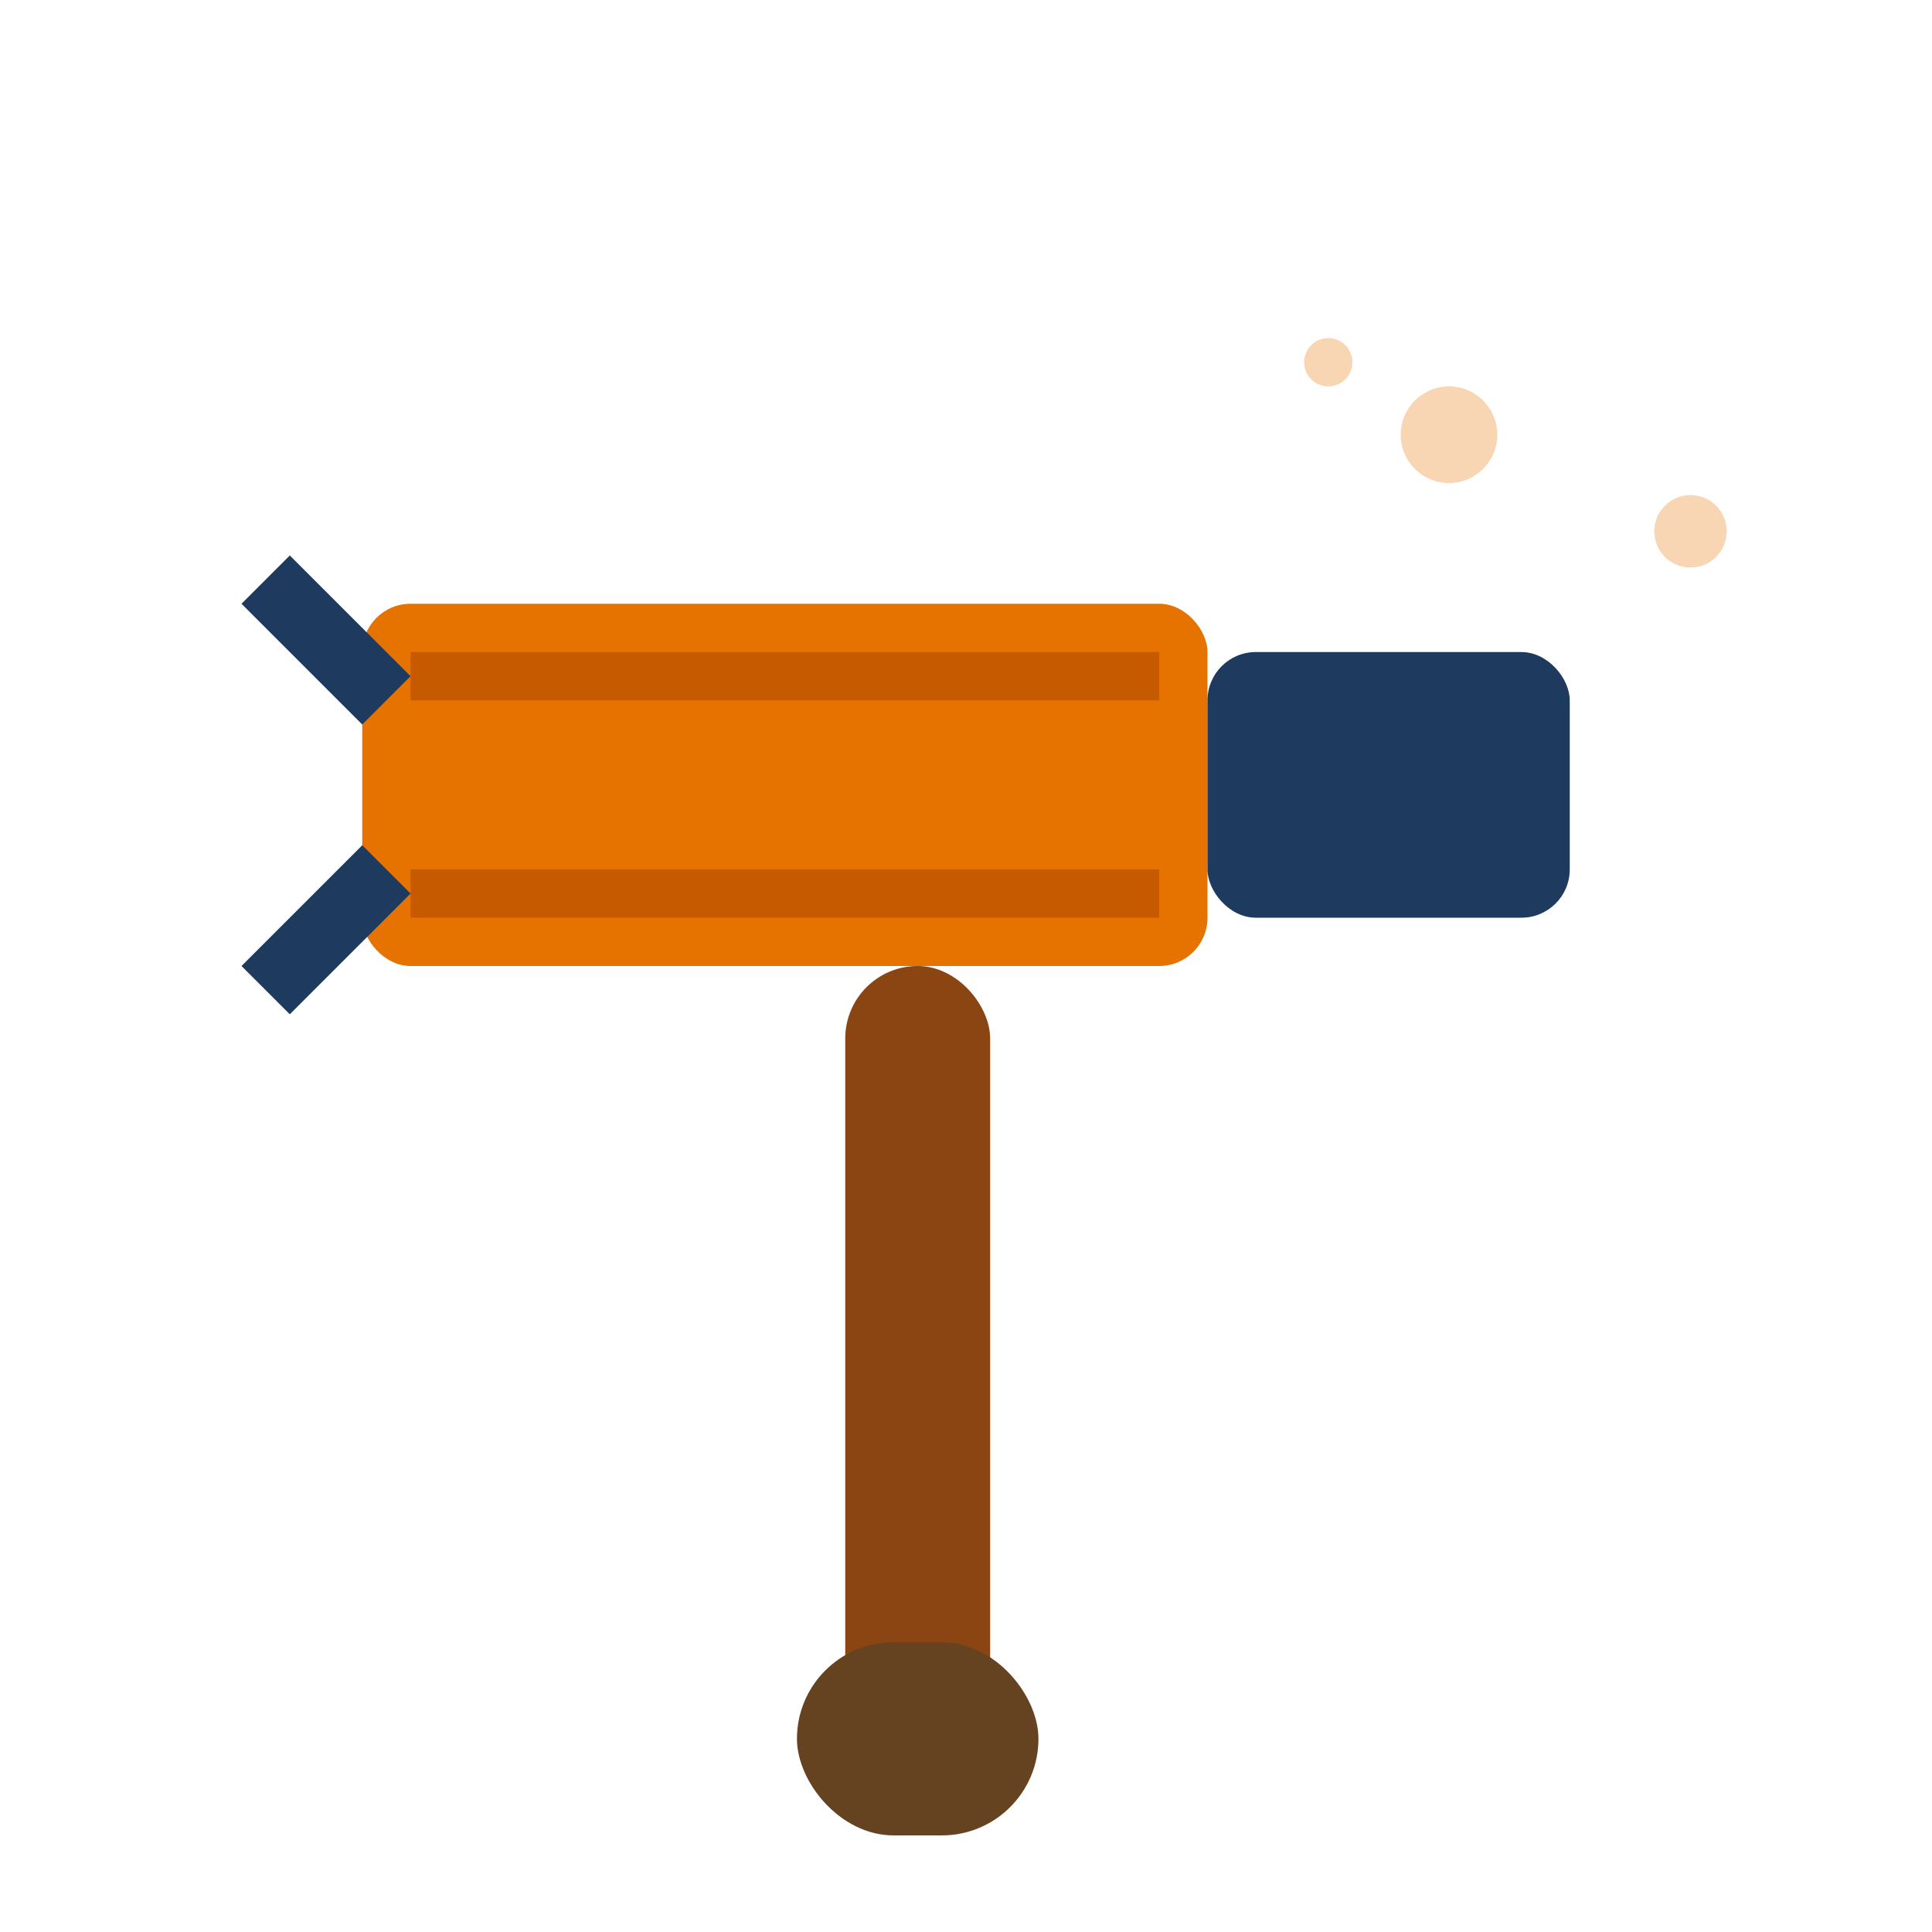 <svg width="80" height="80" viewBox="0 0 80 80" fill="none" xmlns="http://www.w3.org/2000/svg">
  <!-- Hammer head -->
  <rect x="15" y="25" width="35" height="15" rx="2" fill="#E67300"/>
  <rect x="50" y="27" width="15" height="11" rx="2" fill="#1F3A5F"/>
  
  <!-- Hammer handle -->
  <rect x="35" y="40" width="6" height="35" rx="3" fill="#8B4513"/>
  
  <!-- Handle grip -->
  <rect x="33" y="68" width="10" height="8" rx="4" fill="#654321"/>
  
  <!-- Metal details -->
  <rect x="17" y="27" width="31" height="2" fill="#C55A00"/>
  <rect x="17" y="36" width="31" height="2" fill="#C55A00"/>
  
  <!-- Nail claw -->
  <path d="M15 30 L10 25 L12 23 L17 28 Z" fill="#1F3A5F"/>
  <path d="M15 35 L10 40 L12 42 L17 37 Z" fill="#1F3A5F"/>
  
  <!-- Strike marks -->
  <circle cx="60" cy="18" r="2" fill="#E67300" opacity="0.3"/>
  <circle cx="70" cy="22" r="1.5" fill="#E67300" opacity="0.3"/>
  <circle cx="55" cy="15" r="1" fill="#E67300" opacity="0.3"/>
</svg>
